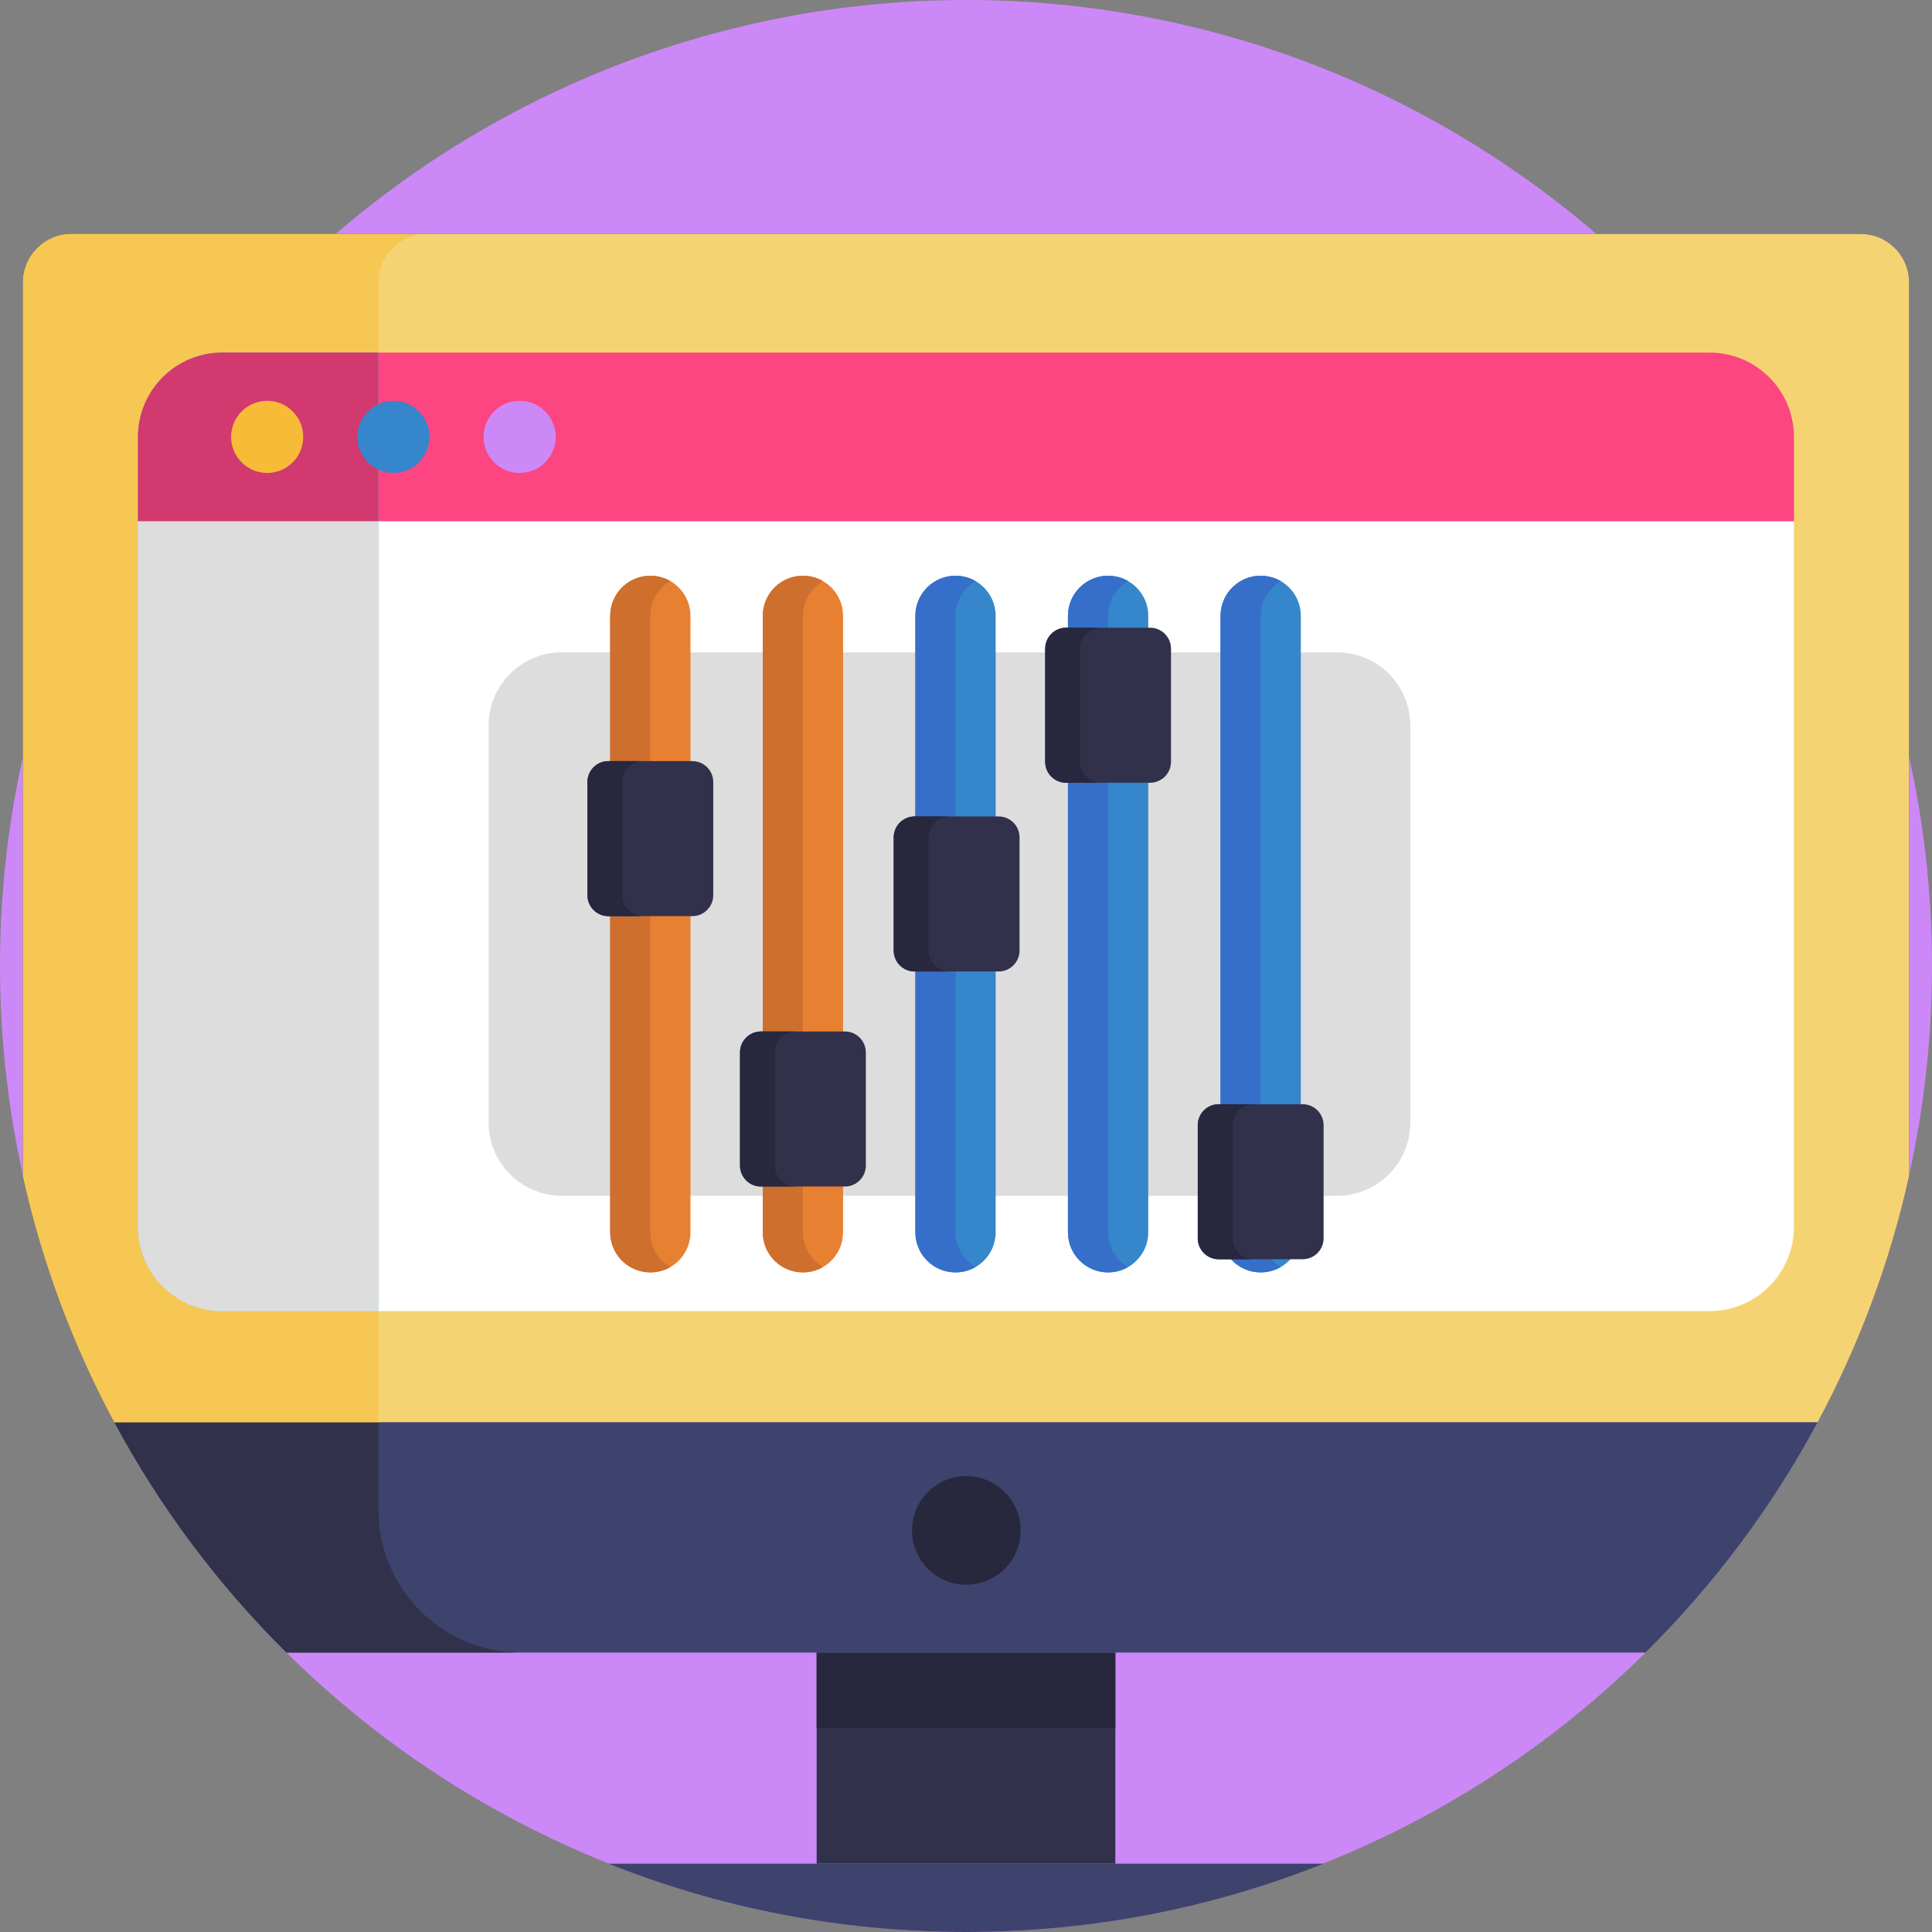 <?xml version="1.0" encoding="iso-8859-1"?>
<!-- Generator: Adobe Illustrator 22.0.1, SVG Export Plug-In . SVG Version: 6.00 Build 0)  -->
<svg version="1.1" xmlns="http://www.w3.org/2000/svg" xmlns:xlink="http://www.w3.org/1999/xlink" x="0px" y="0px"
	 viewBox="0 0 512 512" style="enable-background:new 0 0 512 512;" xml:space="preserve">
<rect x="0" y="0" width="512" height="512" fill="#808080" stroke="none"/>
<g id="BULINE">
	<circle id="XMLID_807_" style="fill:#CD88F8;" cx="256" cy="256" r="256"/>
</g>
<g id="Icons">
	<g id="XMLID_621_">
		<rect id="XMLID_814_" x="216.419" y="437.947" style="fill:#32314B;" width="79.159" height="55.948"/>
		<rect id="XMLID_813_" x="216.419" y="437.947" style="fill:#27273D;" width="79.159" height="19.966"/>
		<path id="XMLID_1301_" style="fill:#3E436D;" d="M505.91,74.82v236.91c-5.11,23.05-13.34,44.92-24.21,65.17
			c-12.12,22.6-27.55,43.16-45.62,61.05H75.92c-18.07-17.89-33.5-38.45-45.62-61.05c-10.87-20.25-19.1-42.12-24.21-65.17V74.82
			c0-1.11,0.14-2.18,0.4-3.2c0.11-0.41,0.24-0.81,0.38-1.21c0.07-0.19,0.15-0.39,0.23-0.58c0.32-0.76,0.72-1.49,1.18-2.17
			c0.46-0.69,0.99-1.33,1.57-1.9C12.17,63.44,15.37,62,18.9,62h474.2c3.53,0,6.73,1.43,9.05,3.76c0.58,0.58,1.11,1.22,1.57,1.9
			c0.46,0.68,0.86,1.41,1.18,2.17c0.09,0.19,0.16,0.39,0.23,0.58c0.14,0.4,0.27,0.8,0.38,1.21
			C505.77,72.64,505.91,73.71,505.91,74.82z"/>
		<path id="XMLID_1011_" style="fill:#32314B;" d="M138.07,437.95H75.92c-18.07-17.89-33.5-38.45-45.62-61.05
			c-10.87-20.25-19.1-42.12-24.21-65.17V74.82c0-1.11,0.14-2.18,0.4-3.2c0.11-0.41,0.24-0.81,0.38-1.21
			c0.07-0.19,0.15-0.39,0.23-0.58c0.32-0.76,0.72-1.49,1.18-2.17c0.46-0.68,0.99-1.32,1.57-1.9C12.17,63.44,15.37,62,18.9,62h94.21
			c-7.07,0-12.81,5.74-12.81,12.82v325.35C100.3,421.04,117.22,437.95,138.07,437.95z"/>
		<path id="XMLID_836_" style="fill:#3E436D;" d="M350.72,493.9C321.42,505.58,289.46,512,256,512s-65.42-6.42-94.72-18.1H350.72z"
			/>
		<circle id="XMLID_809_" style="fill:#27273D;" cx="256.08" cy="405.577" r="14.393"/>
		<path id="XMLID_1293_" style="fill:#F6D372;" d="M505.91,74.82v236.91c-5.11,23.05-13.34,44.92-24.21,65.17H30.3
			c-10.87-20.25-19.1-42.12-24.21-65.17V74.82c0-1.11,0.14-2.18,0.4-3.2c0.11-0.41,0.24-0.81,0.38-1.21
			c0.07-0.19,0.15-0.39,0.23-0.58c0.32-0.76,0.72-1.49,1.18-2.17c0.46-0.68,0.99-1.32,1.57-1.9C12.17,63.44,15.37,62,18.9,62h474.2
			c3.53,0,6.73,1.43,9.05,3.76c0.58,0.57,1.11,1.21,1.57,1.9c0.46,0.68,0.86,1.41,1.18,2.17c0.09,0.19,0.16,0.39,0.23,0.58
			c0.15,0.4,0.27,0.8,0.38,1.21C505.77,72.64,505.91,73.71,505.91,74.82z"/>
		<path id="XMLID_1008_" style="fill:#F6C752;" d="M113.11,62c-7.07,0-12.81,5.74-12.81,12.82V376.9h-70
			c-10.87-20.25-19.1-42.12-24.21-65.17V74.82c0-1.11,0.14-2.18,0.4-3.2c0.11-0.41,0.24-0.81,0.38-1.21
			c0.07-0.19,0.15-0.39,0.23-0.58c0.32-0.76,0.72-1.49,1.18-2.17c0.46-0.68,0.99-1.32,1.57-1.9C12.17,63.44,15.37,62,18.9,62H113.11
			z"/>
		<path id="XMLID_806_" style="fill:#FFFFFF;" d="M453.047,347.456H58.95c-12.352,0-22.366-10.013-22.366-22.366V138.124h438.827
			V325.09C475.412,337.443,465.399,347.456,453.047,347.456z"/>
		<path id="XMLID_805_" style="fill:#FC4581;" d="M453.047,93.438H58.95c-12.352,0-22.366,10.013-22.366,22.366v22.321h438.827
			v-22.321C475.412,103.451,465.399,93.438,453.047,93.438z"/>
		<circle id="XMLID_804_" style="fill:#CD88F8;" cx="137.711" cy="115.781" r="9.559"/>
		<path id="XMLID_803_" style="fill:#7CC8FB;" d="M100.281,93.434v254.022H58.926c-12.352,0-22.368-10.017-22.368-22.369V115.802
			c0-12.352,10.017-22.369,22.368-22.369H100.281z"/>
		<path id="XMLID_802_" style="fill:#DDDDDD;" d="M100.281,138.123v209.333H58.926c-12.352,0-22.368-10.017-22.368-22.369V138.123
			H100.281z"/>
		<path id="XMLID_801_" style="fill:#D1396F;" d="M100.281,93.434v44.689H36.558v-22.321c0-12.352,10.017-22.369,22.368-22.369
			H100.281z"/>
		<circle id="XMLID_800_" style="fill:#F7BB38;" cx="70.802" cy="115.781" r="9.559"/>
		<circle id="XMLID_799_" style="fill:#3586CB;" cx="104.256" cy="115.781" r="9.559"/>
		<path id="XMLID_798_" style="fill:#DDDDDD;" d="M354.355,316.894H148.894c-10.715,0-19.401-8.686-19.401-19.401V192.281
			c0-10.715,8.686-19.401,19.401-19.401h205.461c10.715,0,19.401,8.686,19.401,19.401v105.212
			C373.756,308.208,365.07,316.894,354.355,316.894z"/>
		<path id="XMLID_797_" style="fill:#E88032;" d="M172.346,337.201L172.346,337.201c-5.877,0-10.641-4.764-10.641-10.641V163.214
			c0-5.877,4.764-10.641,10.641-10.641h0c5.877,0,10.641,4.764,10.641,10.641V326.56
			C182.988,332.437,178.223,337.201,172.346,337.201z"/>
		<path id="XMLID_796_" style="fill:#CE6F2E;" d="M177.667,335.775c-1.564,0.905-3.384,1.426-5.321,1.426
			c-5.885,0-10.641-4.767-10.641-10.641V163.214c0-5.874,4.757-10.641,10.641-10.641c1.937,0,3.756,0.521,5.321,1.426
			c-3.182,1.841-5.321,5.278-5.321,9.216V326.56C172.346,330.497,174.485,333.935,177.667,335.775z"/>
		<path id="XMLID_795_" style="fill:#E88032;" d="M212.784,337.201L212.784,337.201c-5.877,0-10.641-4.764-10.641-10.641V163.214
			c0-5.877,4.764-10.641,10.641-10.641h0c5.877,0,10.641,4.764,10.641,10.641V326.56
			C223.425,332.437,218.661,337.201,212.784,337.201z"/>
		<path id="XMLID_794_" style="fill:#CE6F2E;" d="M218.104,335.775c-1.564,0.905-3.384,1.426-5.321,1.426
			c-5.885,0-10.641-4.767-10.641-10.641V163.214c0-5.874,4.757-10.641,10.641-10.641c1.937,0,3.756,0.521,5.321,1.426
			c-3.182,1.841-5.321,5.278-5.321,9.216V326.56C212.784,330.497,214.923,333.935,218.104,335.775z"/>
		<path id="XMLID_793_" style="fill:#3586CB;" d="M253.221,337.201L253.221,337.201c-5.877,0-10.641-4.764-10.641-10.641V163.214
			c0-5.877,4.764-10.641,10.641-10.641h0c5.877,0,10.641,4.764,10.641,10.641V326.56
			C263.863,332.437,259.098,337.201,253.221,337.201z"/>
		<path id="XMLID_792_" style="fill:#366FCA;" d="M258.542,335.775c-1.564,0.905-3.384,1.426-5.321,1.426
			c-5.885,0-10.641-4.767-10.641-10.641V163.214c0-5.874,4.757-10.641,10.641-10.641c1.937,0,3.756,0.521,5.321,1.426
			c-3.182,1.841-5.321,5.278-5.321,9.216V326.56C253.221,330.497,255.36,333.935,258.542,335.775z"/>
		<path id="XMLID_791_" style="fill:#3586CB;" d="M293.659,337.201L293.659,337.201c-5.877,0-10.641-4.764-10.641-10.641V163.214
			c0-5.877,4.764-10.641,10.641-10.641h0c5.877,0,10.641,4.764,10.641,10.641V326.56C304.3,332.437,299.536,337.201,293.659,337.201
			z"/>
		<path id="XMLID_789_" style="fill:#366FCA;" d="M298.979,335.775c-1.564,0.905-3.384,1.426-5.321,1.426
			c-5.885,0-10.641-4.767-10.641-10.641V163.214c0-5.874,4.757-10.641,10.641-10.641c1.937,0,3.756,0.521,5.321,1.426
			c-3.182,1.841-5.321,5.278-5.321,9.216V326.56C293.659,330.497,295.798,333.935,298.979,335.775z"/>
		<path id="XMLID_788_" style="fill:#3586CB;" d="M334.096,337.201L334.096,337.201c-5.877,0-10.641-4.764-10.641-10.641V163.214
			c0-5.877,4.764-10.641,10.641-10.641l0,0c5.877,0,10.641,4.764,10.641,10.641V326.56
			C344.738,332.437,339.973,337.201,334.096,337.201z"/>
		<path id="XMLID_787_" style="fill:#366FCA;" d="M339.417,335.775c-1.564,0.905-3.384,1.426-5.321,1.426
			c-5.885,0-10.641-4.767-10.641-10.641V163.214c0-5.874,4.757-10.641,10.641-10.641c1.937,0,3.756,0.521,5.321,1.426
			c-3.182,1.841-5.321,5.278-5.321,9.216V326.56C334.096,330.497,336.235,333.935,339.417,335.775z"/>
		<path id="XMLID_786_" style="fill:#32314B;" d="M183.46,242.789h-22.228c-3.07,0-5.558-2.488-5.558-5.558v-29.973
			c0-3.07,2.488-5.558,5.558-5.558h22.228c3.07,0,5.558,2.488,5.558,5.558v29.973C189.018,240.301,186.529,242.789,183.46,242.789z"
			/>
		<path id="XMLID_785_" style="fill:#27273D;" d="M170.456,242.791h-9.226c-3.065,0-5.555-2.49-5.555-5.555v-29.977
			c0-3.075,2.49-5.555,5.555-5.555h9.226c-3.065,0-5.555,2.479-5.555,5.555v29.977C164.901,240.3,167.391,242.791,170.456,242.791z"
			/>
		<path id="XMLID_784_" style="fill:#32314B;" d="M223.897,314.442H201.67c-3.069,0-5.558-2.488-5.558-5.558v-29.973
			c0-3.07,2.488-5.558,5.558-5.558h22.228c3.07,0,5.558,2.488,5.558,5.558v29.973C229.455,311.953,226.967,314.442,223.897,314.442z
			"/>
		<path id="XMLID_783_" style="fill:#27273D;" d="M210.893,314.443h-9.226c-3.065,0-5.555-2.49-5.555-5.555v-29.977
			c0-3.075,2.49-5.555,5.555-5.555h9.226c-3.065,0-5.555,2.479-5.555,5.555v29.977C205.338,311.953,207.828,314.443,210.893,314.443
			z"/>
		<path id="XMLID_782_" style="fill:#32314B;" d="M264.629,257.453h-22.228c-3.069,0-5.558-2.488-5.558-5.558v-29.973
			c0-3.069,2.488-5.558,5.558-5.558h22.228c3.069,0,5.558,2.488,5.558,5.558v29.973
			C270.187,254.964,267.699,257.453,264.629,257.453z"/>
		<path id="XMLID_708_" style="fill:#27273D;" d="M251.625,257.454h-9.226c-3.065,0-5.555-2.49-5.555-5.555v-29.977
			c0-3.075,2.49-5.555,5.555-5.555h9.226c-3.065,0-5.555,2.479-5.555,5.555v29.977C246.07,254.964,248.56,257.454,251.625,257.454z"
			/>
		<path id="XMLID_707_" style="fill:#32314B;" d="M304.772,207.438h-22.228c-3.069,0-5.558-2.488-5.558-5.558v-29.973
			c0-3.07,2.488-5.558,5.558-5.558h22.228c3.069,0,5.558,2.488,5.558,5.558v29.973C310.33,204.95,307.842,207.438,304.772,207.438z"
			/>
		<path id="XMLID_706_" style="fill:#27273D;" d="M291.768,207.439h-9.226c-3.065,0-5.555-2.49-5.555-5.555v-29.977
			c0-3.075,2.49-5.555,5.555-5.555h9.226c-3.065,0-5.555,2.479-5.555,5.555v29.977C286.213,204.949,288.703,207.439,291.768,207.439
			z"/>
		<path id="XMLID_705_" style="fill:#32314B;" d="M345.21,333.716h-22.228c-3.069,0-5.558-2.488-5.558-5.558v-29.973
			c0-3.069,2.488-5.558,5.558-5.558h22.228c3.07,0,5.558,2.488,5.558,5.558v29.973C350.768,331.228,348.279,333.716,345.21,333.716z
			"/>
		<path id="XMLID_704_" style="fill:#27273D;" d="M332.205,333.717h-9.226c-3.065,0-5.555-2.49-5.555-5.555v-29.977
			c0-3.075,2.49-5.555,5.555-5.555h9.226c-3.065,0-5.555,2.479-5.555,5.555v29.977C326.651,331.227,329.141,333.717,332.205,333.717
			z"/>
	</g>
</g>
</svg>

